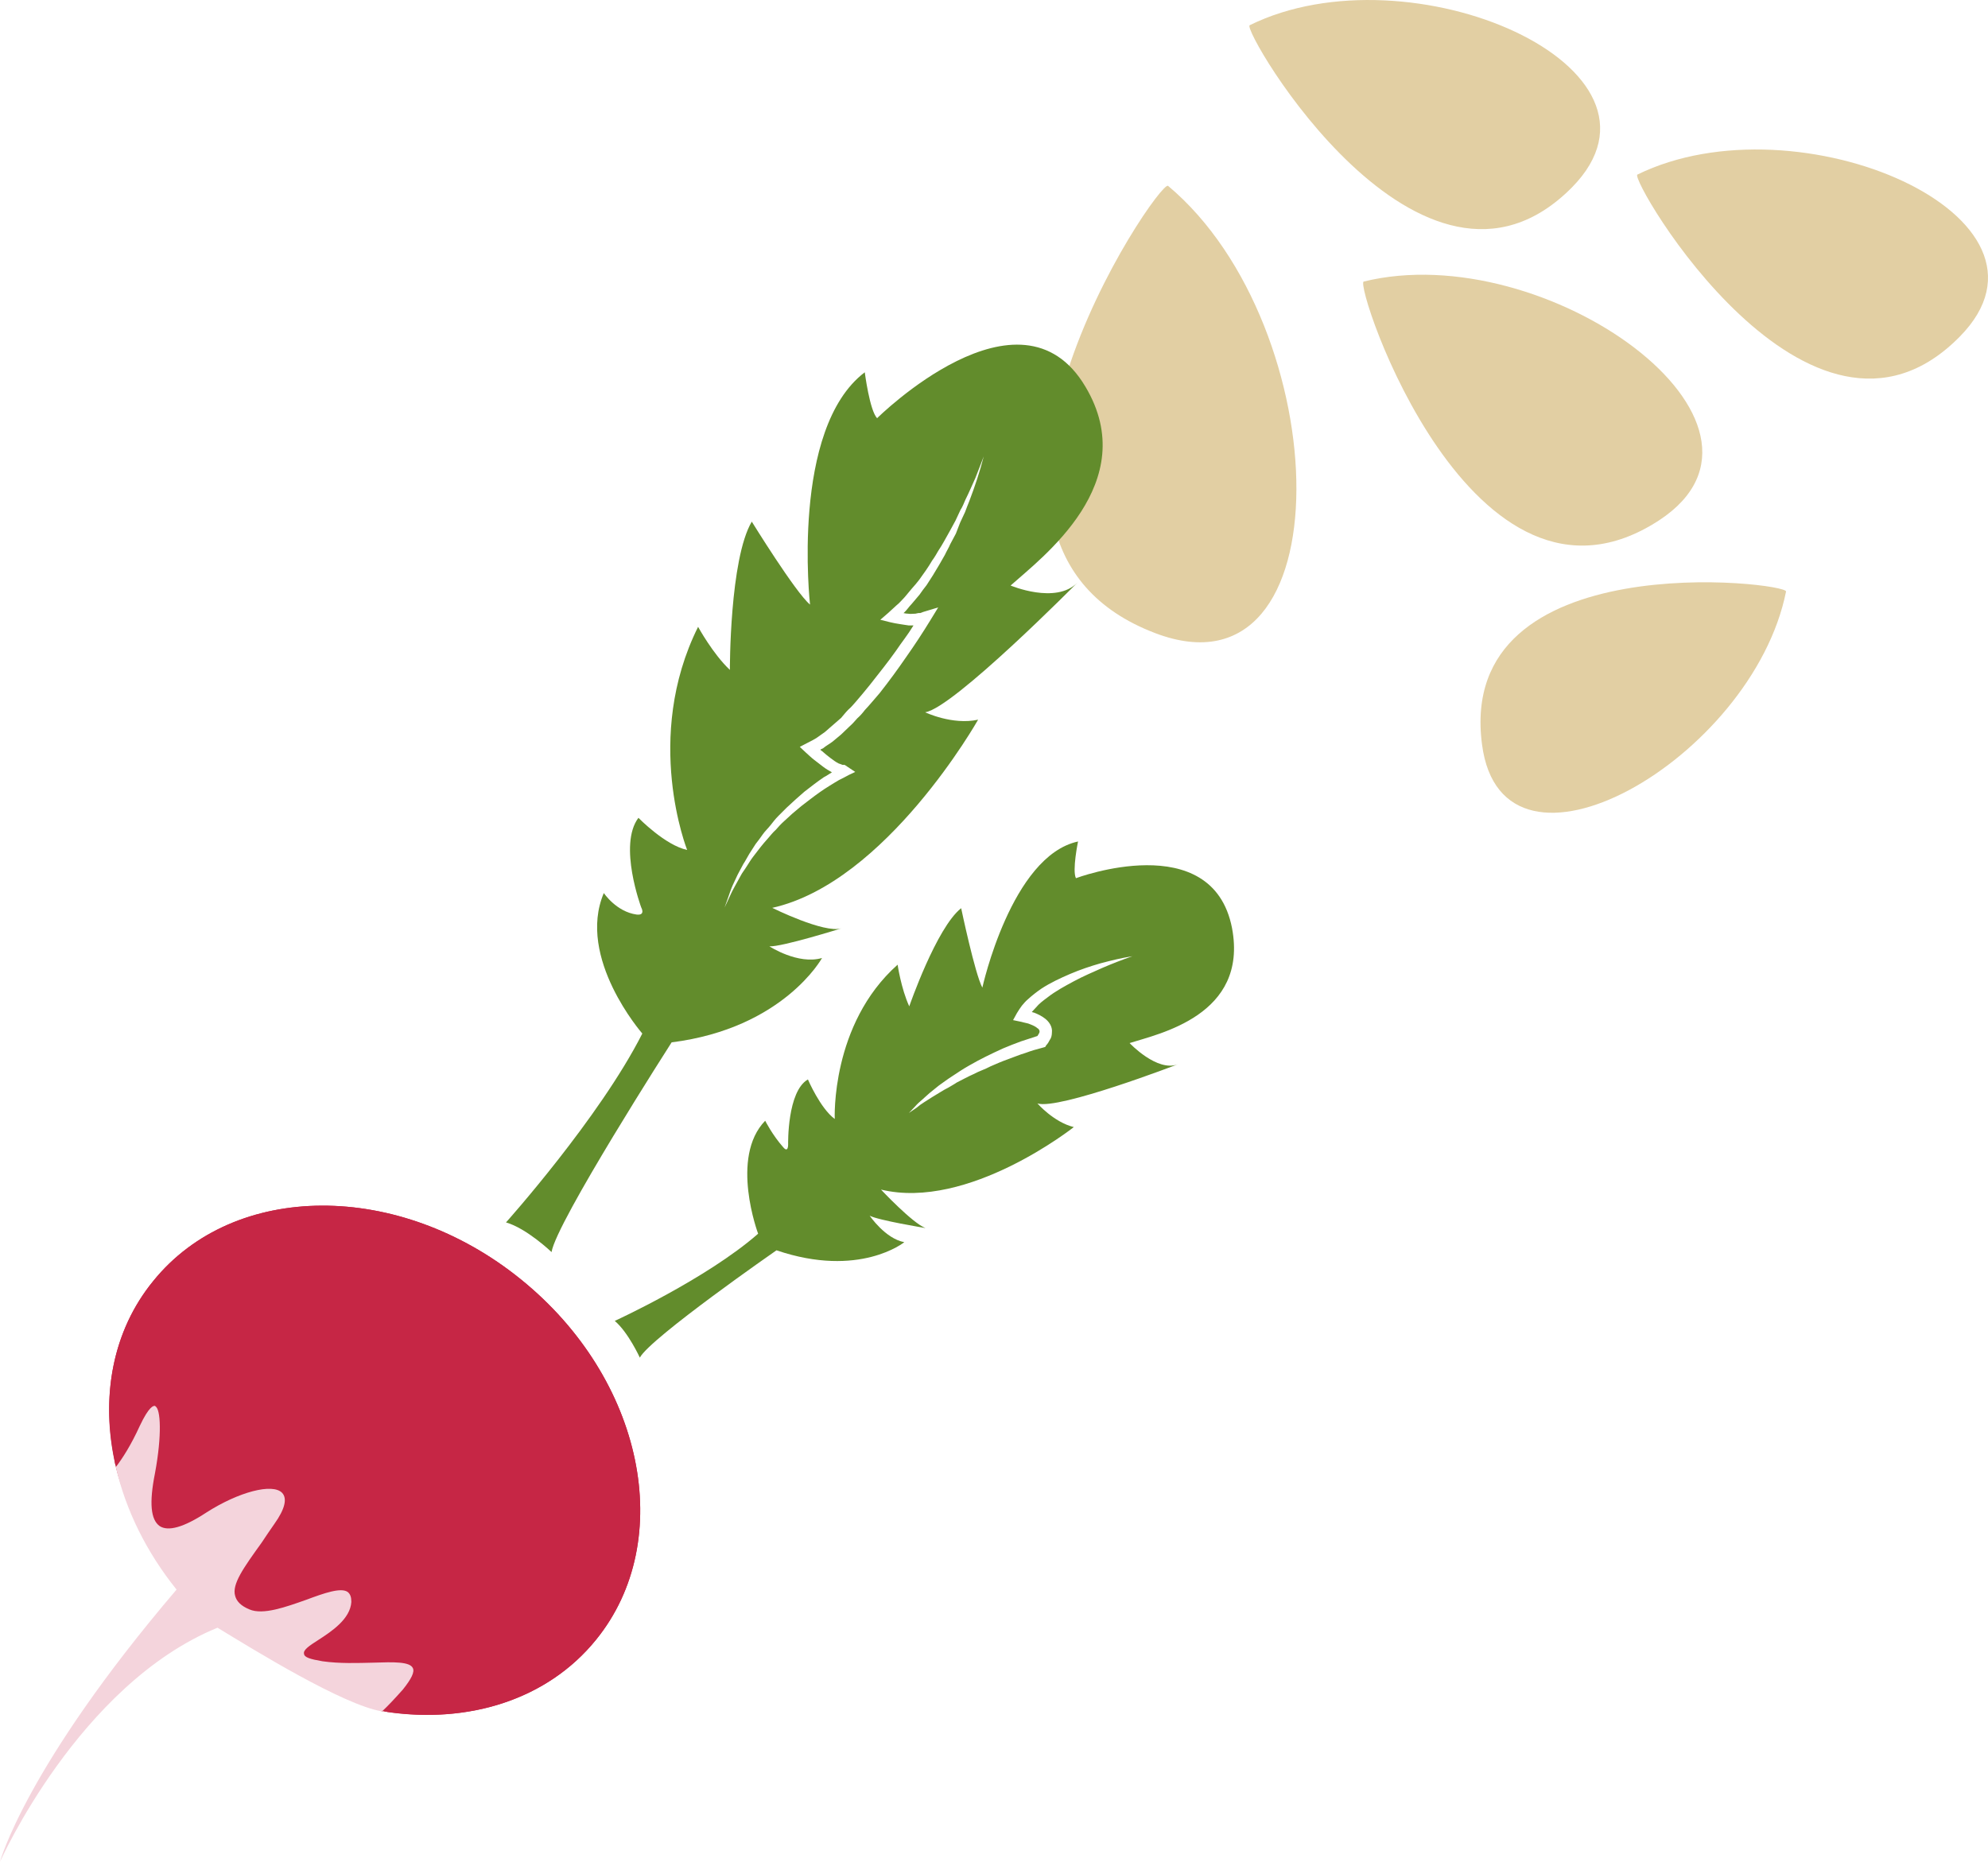 <?xml version="1.0" encoding="UTF-8" standalone="no"?>
<svg
   xmlns:dc="http://purl.org/dc/elements/1.1/"
   xmlns:cc="http://creativecommons.org/ns#"
   xmlns:rdf="http://www.w3.org/1999/02/22-rdf-syntax-ns#"
   xmlns:svg="http://www.w3.org/2000/svg"
   xmlns="http://www.w3.org/2000/svg"
   id="svg30"
   viewBox="0 0 5629.94 5273.473"
   style="clip-rule:evenodd;fill-rule:evenodd;image-rendering:optimizeQuality;shape-rendering:geometricPrecision;text-rendering:geometricPrecision"
   version="1.1"
   height="52.735mm"
   width="56.299mm"
   xml:space="preserve">
 <defs
   id="defs4">
  <style
   id="style2"
   type="text/css">
   <![CDATA[
    .fil3 {fill:#628C2C;fill-rule:nonzero}
    .fil1 {fill:#C62645;fill-rule:nonzero}
    .fil0 {fill:#E2CFA3;fill-rule:nonzero}
    .fil2 {fill:#F4D4DC;fill-rule:nonzero}
   ]]>
  </style>
 </defs>
 <g
   transform="translate(-7785,-12002.527)"
   id="Vrstva_x0020_1">
  <g
   id="_368327112">
   <path
   style="fill:#e2cfa3;fill-rule:nonzero"
   id="path7"
   d="m 11093,12529 c -25,-22 -724,1006 -36,1267 540,205 513,-867 36,-1267 z"
   class="fil0" />
   <path
   style="fill:#e2cfa3;fill-rule:nonzero"
   id="path9"
   d="m 12843,13678 c 5,-26 -936,-138 -861,433 58,448 766,41 861,-433 z"
   class="fil0" />
   <path
   style="fill:#e2cfa3;fill-rule:nonzero"
   id="path11"
   d="m 11647,12800 c -28,7 308,1022 837,676 415,-273 -322,-803 -837,-676 z"
   class="fil0" />
   <path
   style="fill:#e2cfa3;fill-rule:nonzero"
   id="path13"
   d="m 11324,12074 c -24,12 488,889 913,459 333,-339 -459,-683 -913,-459 z"
   class="fil0" />
   <path
   style="fill:#e2cfa3;fill-rule:nonzero"
   id="path15"
   d="m 12422,12497 c -24,12 489,890 913,459 334,-339 -458,-682 -913,-459 z"
   class="fil0" />
  </g>
  <g
   id="_368325864">
   <path
   style="fill:#c62645;fill-rule:nonzero"
   id="path18"
   d="m 9261,15627 c -346,-281 -813,-279 -1042,4 -115,140 -148,325 -109,510 0,0 0,0 -1,0 1,1 1,2 1,2 1,4 1,7 2,10 0,0 2,8 2,8 29,117 99,226 183,330 92,29 240,136 280,215 101,61 188,102 290,144 0,-1 0,0 6,0 2,1 5,1 7,1 1,1 2,1 3,1 0,0 0,0 0,0 231,33 453,-36 590,-205 229,-282 135,-739 -212,-1020 z"
   class="fil1" />
   <path
   style="fill:#c62645;fill-rule:nonzero"
   id="path20"
   d="m 9261,15627 c -346,-281 -813,-279 -1042,4 -117,144 -150,333 -107,522 19,-26 41,-61 65,-113 20,-44 36,-63 48,-59 1,0 2,0 2,1 23,11 17,107 1,194 -15,82 -12,130 12,145 22,15 64,3 127,-38 95,-61 191,-85 221,-55 11,12 16,38 -22,94 -13,19 -25,36 -37,52 -50,70 -83,117 -74,148 4,14 16,25 37,35 38,16 102,-7 159,-27 54,-20 101,-37 121,-21 9,6 12,17 12,32 -3,50 -56,85 -95,110 -23,15 -41,27 -39,35 1,7 18,12 49,17 48,7 99,6 143,5 59,-2 106,-3 116,17 6,13 -2,34 -29,66 -22,26 -41,45 -56,59 234,37 461,-31 600,-203 229,-282 135,-739 -212,-1020 z"
   class="fil1" />
   <path
   style="fill:#f4d4dc;fill-rule:nonzero"
   id="path22"
   d="m 8926,16788 c 24,-30 34,-50 28,-61 -9,-18 -54,-17 -112,-15 -44,1 -95,3 -144,-4 -35,-6 -51,-11 -52,-21 -3,-11 15,-23 40,-39 39,-25 91,-60 94,-108 0,-14 -3,-22 -10,-28 -19,-14 -67,3 -118,22 -57,20 -122,44 -161,27 -24,-10 -36,-23 -40,-38 -10,-33 24,-80 75,-151 11,-17 23,-34 36,-53 30,-42 37,-72 22,-88 -27,-28 -123,-3 -215,56 -64,42 -108,54 -132,38 -25,-18 -30,-65 -13,-150 20,-108 16,-182 1,-189 0,0 0,-1 0,-1 -5,-2 -18,1 -44,56 -25,55 -49,92 -68,117 28,121 86,240 172,347 -428,502 -500,771 -500,771 0,0 223,-502 616,-663 105,64 356,219 466,237 16,-15 35,-35 59,-62 z"
   class="fil2" />
   <path
   style="fill:#628c2c;fill-rule:nonzero"
   id="path24"
   d="m 10161,14212 c -9,5 -18,11 -28,17 -18,11 -36,24 -53,37 l -26,20 -25,21 -24,22 c -9,8 -16,16 -23,24 -8,7 -15,16 -22,24 -8,9 -15,17 -22,26 l -20,26 c -7,9 -12,18 -18,27 -6,10 -13,18 -18,28 l -16,29 c -11,19 -19,40 -29,60 l 11,-31 c 4,-11 7,-21 12,-32 l 14,-30 c 5,-10 11,-20 16,-30 6,-9 11,-19 17,-29 l 18,-28 c 7,-9 14,-18 20,-27 7,-10 15,-17 22,-26 7,-9 14,-18 22,-26 l 24,-24 25,-23 25,-22 c 18,-14 36,-28 55,-41 8,-4 15,-9 23,-14 -9,-5 -16,-9 -24,-15 -8,-6 -17,-13 -26,-20 -8,-6 -16,-14 -24,-21 l -17,-16 23,-12 c 8,-4 16,-8 24,-13 8,-6 16,-11 24,-17 l 23,-20 23,-20 c 7,-8 13,-16 20,-23 8,-7 15,-15 21,-22 14,-16 27,-32 40,-48 25,-32 51,-64 75,-98 16,-24 32,-43 49,-71 h -1 c -4,0 -9,0 -13,0 -9,-1 -18,-3 -26,-4 -8,-1 -17,-3 -26,-5 l -28,-7 22,-19 24,-22 c 8,-6 15,-15 23,-23 l 10,-12 10,-12 c 8,-9 15,-17 21,-25 13,-18 26,-36 37,-55 6,-8 12,-18 17,-27 6,-9 12,-19 17,-28 11,-19 21,-38 32,-58 5,-10 9,-20 14,-30 6,-9 10,-20 14,-29 10,-20 19,-41 28,-61 8,-21 16,-40 24,-62 -11,43 -25,85 -41,127 -4,10 -8,20 -12,31 -5,10 -9,20 -14,30 l -12,31 -16,30 c -4,10 -10,19 -15,30 -5,9 -11,19 -16,28 -6,10 -12,20 -18,30 l -18,28 c -7,9 -14,18 -20,27 l -11,13 -11,13 c -8,8 -14,18 -23,26 h -1 c 5,1 11,2 16,2 4,1 8,0 12,0 3,0 7,0 10,-1 l 5,-1 c 2,0 4,0 5,0 3,-1 5,-2 8,-3 l 43,-13 -22,36 c -22,36 -45,71 -69,105 -24,35 -49,69 -75,102 -14,16 -27,32 -42,48 -6,8 -13,16 -21,23 -7,8 -14,16 -22,23 l -24,23 -24,20 c -9,7 -19,12 -27,19 -3,1 -6,3 -8,4 1,1 3,3 5,4 8,7 15,13 23,19 8,6 16,12 24,16 4,1 8,3 11,4 2,0 4,0 4,0 2,0 1,0 2,0 l 30,20 -17,8 c -9,5 -19,10 -29,15 z m 394,-171 c -73,16 -150,-21 -150,-21 79,-11 431,-367 431,-367 -61,62 -189,8 -189,8 87,-78 374,-291 212,-563 -185,-313 -590,89 -590,89 -21,-21 -35,-130 -35,-130 -211,160 -155,658 -155,658 -41,-34 -165,-235 -165,-235 -63,107 -62,420 -62,420 -48,-45 -90,-122 -90,-122 -157,315 -31,632 -31,632 -62,-13 -138,-91 -138,-91 -58,77 8,254 8,254 0,0 13,23 -13,20 -58,-8 -93,-61 -93,-61 -78,184 109,398 109,398 -121,239 -386,535 -386,535 59,17 129,84 129,84 13,-84 340,-594 340,-594 317,-40 426,-239 426,-239 -68,20 -149,-33 -149,-33 35,2 204,-51 204,-51 -49,15 -196,-58 -196,-58 323,-72 583,-533 583,-533 z"
   class="fil3" />
   <path
   style="fill:#628c2c;fill-rule:nonzero"
   id="path26"
   d="m 10907,14744 c -27,12 -55,24 -81,38 -26,14 -52,28 -75,46 -12,9 -23,17 -32,28 -4,4 -8,9 -12,13 2,1 4,1 7,2 10,4 21,9 31,17 5,4 10,9 14,16 4,7 6,15 5,23 0,8 -2,16 -6,21 -3,6 -6,11 -10,15 l -3,5 -7,2 c -16,4 -33,9 -49,15 -17,5 -33,12 -50,18 -17,6 -33,13 -49,20 -8,4 -16,8 -24,11 -8,3 -16,7 -24,11 -16,7 -32,16 -48,24 -7,5 -15,9 -23,14 -8,4 -15,8 -23,13 l -23,14 -22,14 c -8,5 -15,10 -22,16 l -22,15 18,-19 c 6,-7 13,-13 20,-19 l 20,-18 21,-17 c 7,-6 15,-11 23,-17 7,-5 14,-10 22,-15 15,-10 30,-20 46,-29 31,-18 64,-34 97,-49 17,-7 34,-14 51,-20 15,-5 30,-10 46,-15 3,-5 6,-9 6,-12 0,-2 0,-3 -1,-5 -1,-1 -2,-4 -5,-5 -4,-4 -12,-8 -20,-11 -4,-2 -8,-3 -13,-4 -4,-1 -9,-2 -12,-3 l -24,-5 11,-20 c 4,-7 9,-14 14,-21 5,-6 11,-13 17,-18 12,-11 25,-21 38,-30 26,-17 54,-30 82,-42 28,-12 58,-22 86,-30 30,-8 59,-15 90,-20 -29,10 -57,21 -85,33 z m 77,213 c 81,-26 337,-78 290,-326 -56,-286 -442,-141 -442,-141 -11,-22 6,-104 6,-104 -189,41 -271,414 -271,414 -21,-39 -60,-225 -60,-225 -70,55 -147,278 -147,278 -23,-50 -33,-118 -33,-118 -190,169 -178,437 -178,437 -41,-30 -76,-112 -76,-112 -59,34 -56,183 -56,183 0,0 1,27 -14,9 -31,-35 -51,-75 -51,-75 -101,104 -20,320 -20,320 -146,128 -406,247 -406,247 38,32 71,104 71,104 30,-56 387,-304 387,-304 235,80 362,-23 362,-23 -54,-10 -98,-75 -98,-75 24,13 158,35 158,35 -37,-14 -126,-109 -126,-109 247,60 546,-177 546,-177 -57,-14 -103,-67 -103,-67 60,19 398,-111 398,-111 -59,23 -137,-60 -137,-60 z"
   class="fil3" />
  </g>
 </g>
</svg>